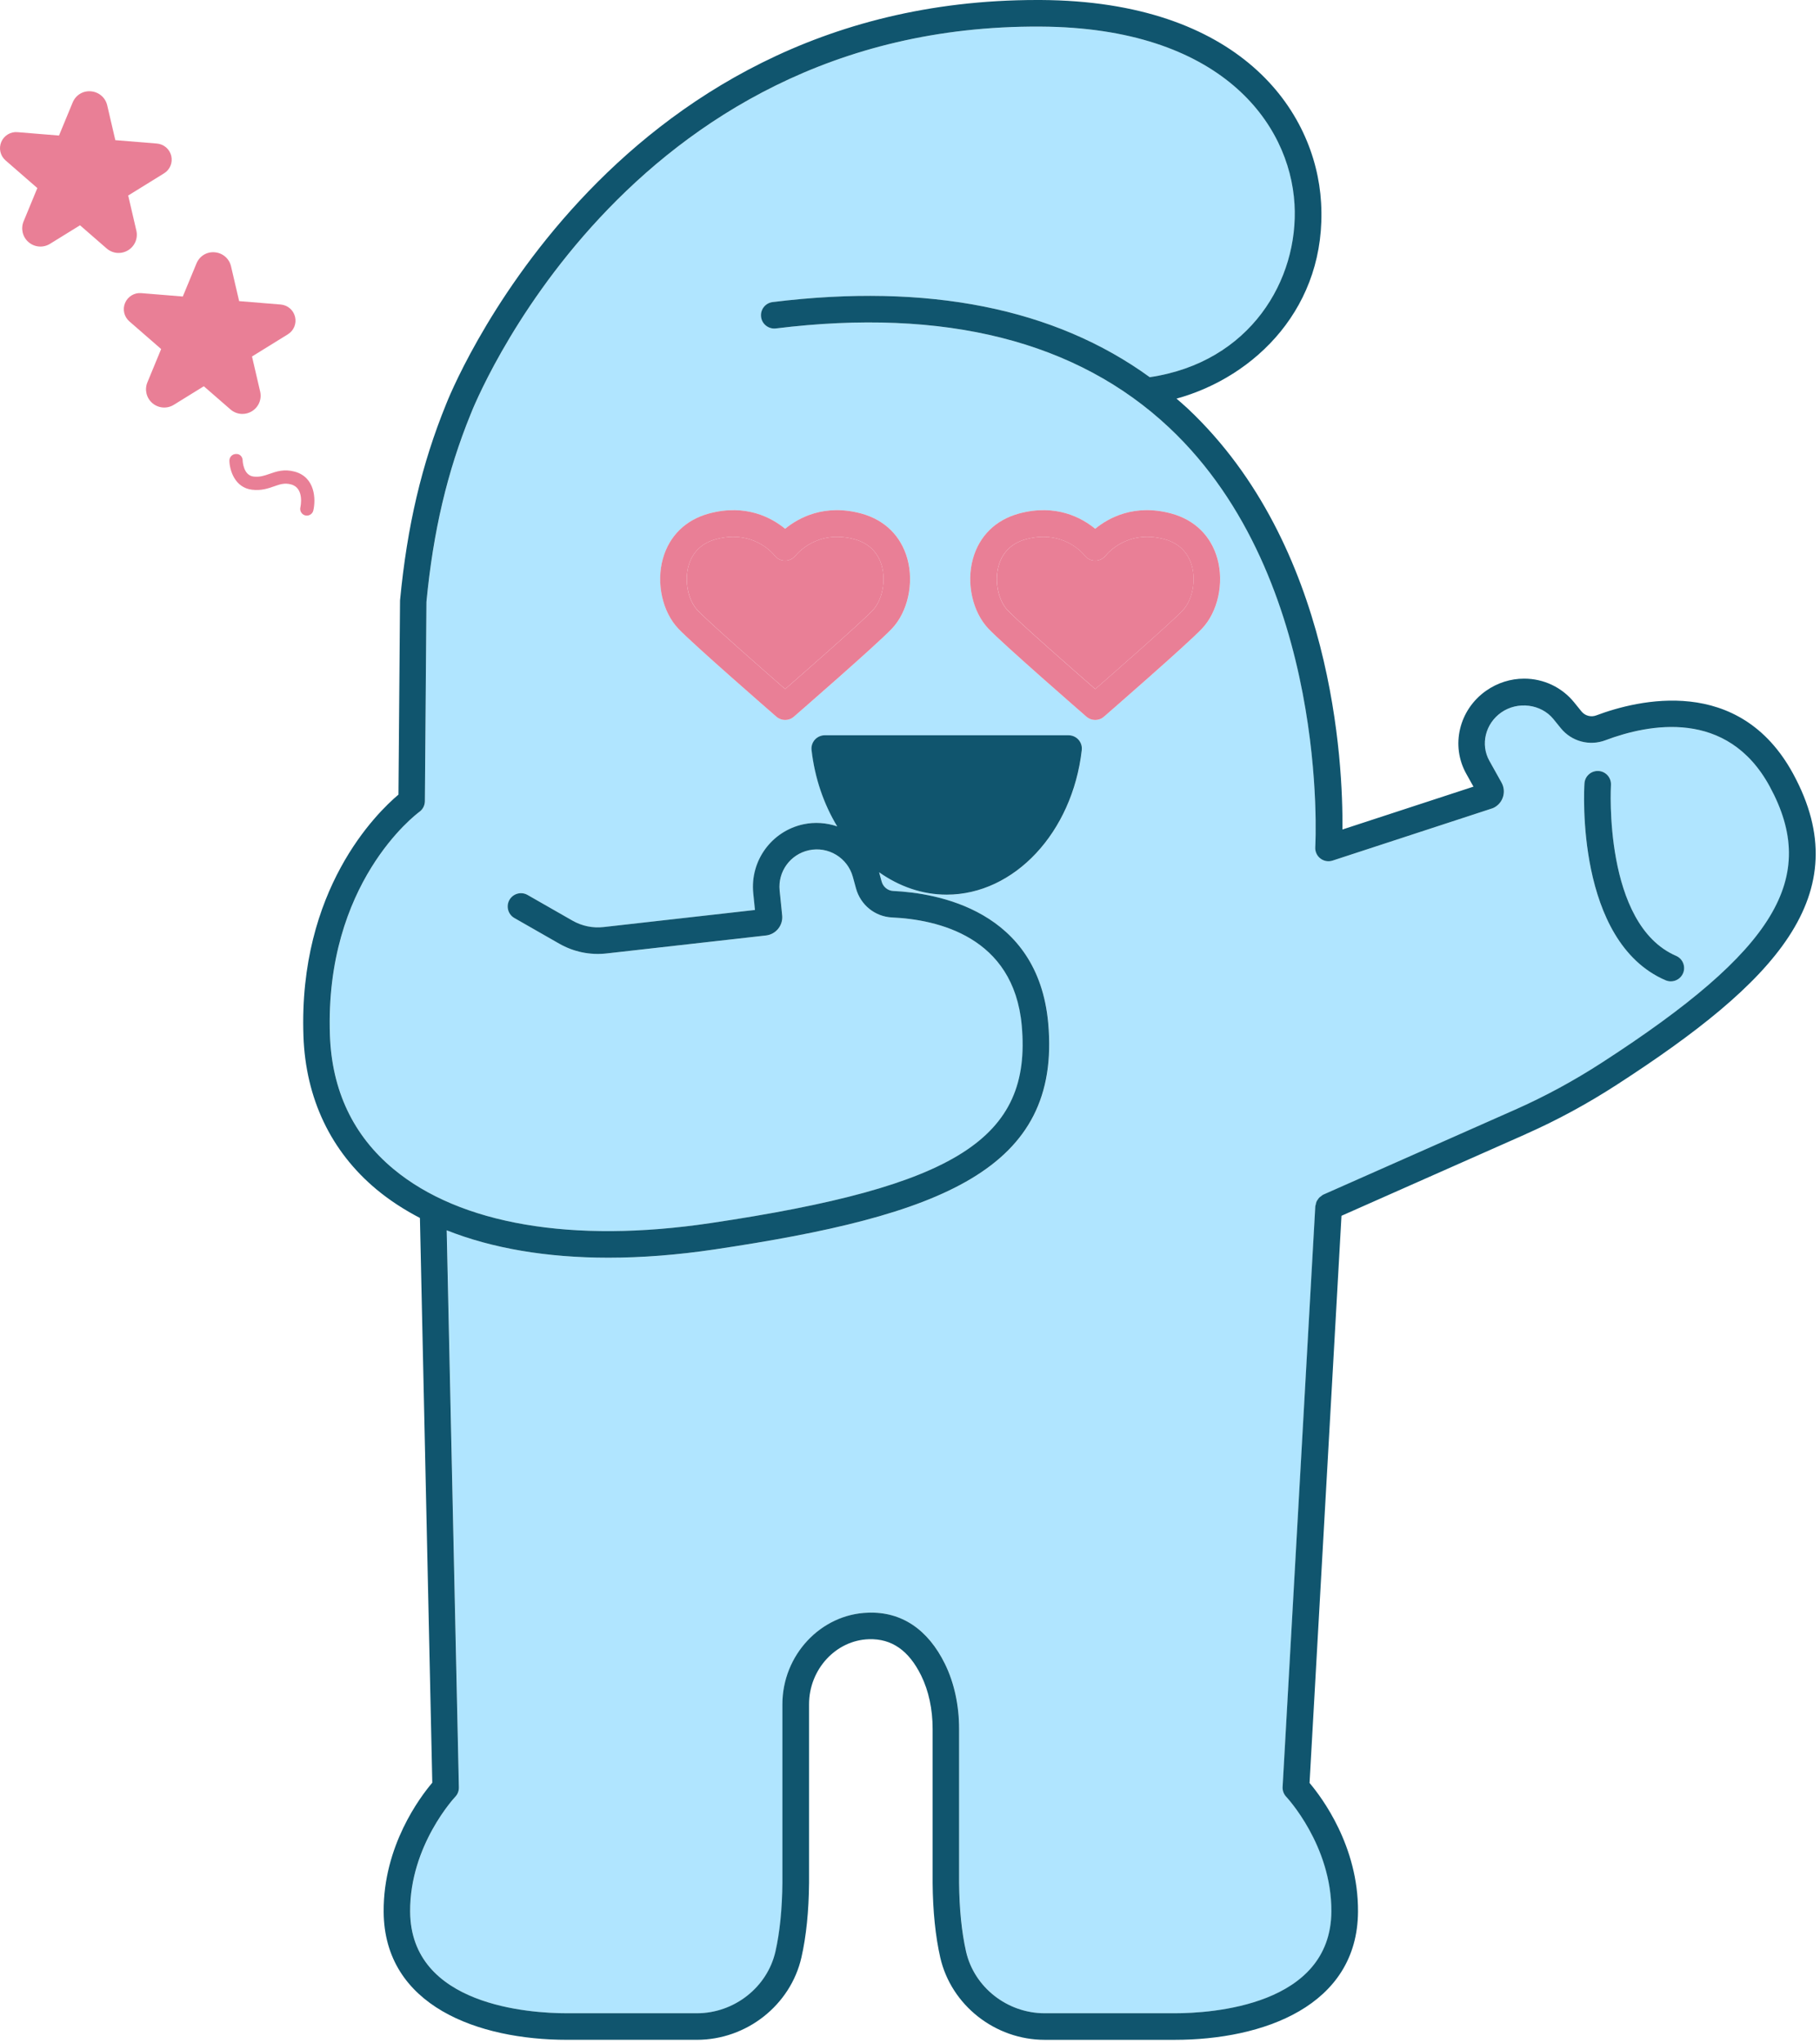 <svg width="147" height="165" viewBox="0 0 147 165" fill="none" xmlns="http://www.w3.org/2000/svg">
<path d="M94.052 43.545C91.021 42.723 89.383 44.775 89.314 44.864C89.109 45.127 88.757 45.287 88.457 45.281C88.123 45.279 87.807 45.125 87.607 44.858C87.553 44.791 86.403 43.351 84.264 43.351C83.838 43.351 83.373 43.409 82.873 43.545C81.43 43.934 80.872 44.931 80.658 45.697C80.308 46.941 80.627 48.488 81.397 49.296C82.336 50.282 86.73 54.135 88.464 55.648C90.195 54.135 94.591 50.282 95.528 49.296C96.298 48.488 96.617 46.939 96.267 45.697C96.051 44.931 95.495 43.934 94.052 43.545Z" fill="#E97F96"/>
<path d="M69.006 43.545C65.977 42.728 64.337 44.775 64.268 44.864C64.063 45.127 63.698 45.287 63.411 45.281C63.077 45.279 62.761 45.125 62.56 44.858C62.507 44.791 61.356 43.351 59.217 43.351C58.792 43.351 58.327 43.409 57.826 43.545C56.384 43.934 55.825 44.931 55.612 45.697C55.264 46.941 55.583 48.488 56.351 49.296C57.29 50.282 61.684 54.135 63.417 55.648C65.149 54.135 69.543 50.282 70.482 49.296C71.252 48.488 71.57 46.939 71.221 45.697C71.005 44.931 70.448 43.934 69.006 43.545Z" fill="#E97F96"/>
<path d="M129.694 59.779C128.394 60.276 126.934 59.884 126.066 58.802L125.469 58.068C124.483 56.857 122.591 56.61 121.262 57.54C119.978 58.444 119.566 60.124 120.305 61.449L121.282 63.198C121.476 63.545 121.523 63.946 121.414 64.326C121.307 64.703 121.058 65.016 120.717 65.206C120.657 65.239 120.595 65.266 120.53 65.288L107.643 69.504C107.305 69.615 106.935 69.55 106.653 69.332C106.372 69.114 106.216 68.771 106.239 68.417C106.252 68.201 107.434 46.77 94.462 34.557C87.015 27.546 76.318 24.842 62.676 26.529C62.095 26.598 61.552 26.184 61.479 25.596C61.407 25.009 61.824 24.472 62.411 24.399C74.971 22.849 85.194 24.891 92.873 30.464C101.008 29.26 104.919 22.585 104.563 16.491C104.18 9.925 98.578 2.228 84.048 2.15C50.354 1.945 38.148 33.119 38.028 33.433C36.132 38.087 34.999 42.901 34.451 48.61L34.327 64.705C34.325 65.045 34.16 65.364 33.886 65.564C33.574 65.793 26.227 71.34 26.657 83.597C26.813 88.071 28.538 91.708 31.785 94.41C37.162 98.886 46.252 100.437 57.39 98.781C77.25 95.828 83.36 91.948 82.534 82.822C81.882 75.618 75.695 74.264 72.064 74.097C70.684 74.035 69.514 73.089 69.146 71.743L68.895 70.823C68.474 69.274 66.909 68.328 65.343 68.669C63.842 68.996 62.828 70.394 62.981 71.923L63.186 73.928C63.266 74.734 62.681 75.462 61.877 75.551L49.008 77.002C47.67 77.153 46.346 76.88 45.177 76.212L41.556 74.142C41.042 73.848 40.864 73.192 41.158 72.677C41.451 72.163 42.108 71.985 42.622 72.279L46.243 74.349C47.014 74.79 47.884 74.97 48.77 74.87L60.987 73.492L60.849 72.141C60.584 69.526 62.32 67.133 64.888 66.574C65.835 66.37 66.774 66.45 67.631 66.741C66.56 64.972 65.821 62.877 65.558 60.578C65.523 60.273 65.621 59.971 65.823 59.741C66.028 59.514 66.317 59.383 66.625 59.383H86.318C86.623 59.383 86.915 59.514 87.119 59.741C87.322 59.971 87.42 60.273 87.384 60.578C86.625 67.236 81.933 72.255 76.471 72.255C74.502 72.255 72.636 71.594 71.016 70.447L71.216 71.184C71.337 71.627 71.717 71.936 72.162 71.959C75.648 72.119 83.843 73.477 84.673 82.633C85.744 94.465 76.022 98.185 57.706 100.909C54.712 101.354 51.85 101.574 49.153 101.574C44.18 101.574 39.769 100.824 36.09 99.362L37.073 144.351C37.08 144.636 36.973 144.912 36.775 145.117C36.739 145.155 33.107 149.039 33.136 154.369C33.167 162.001 42.836 162.593 45.798 162.593H56.293C59.311 162.593 61.98 160.499 62.641 157.612C62.994 156.052 63.184 154.178 63.204 152.048V137.636C63.204 133.672 66.309 130.356 70.126 130.244C72.823 130.144 74.965 131.593 76.336 134.384C77.081 135.909 77.475 137.721 77.475 139.621V152.057C77.495 154.178 77.684 156.05 78.038 157.614C78.699 160.499 81.368 162.593 84.386 162.593H94.88C97.841 162.593 107.501 162.001 107.543 154.369C107.572 149.039 103.937 145.155 103.902 145.115C103.697 144.901 103.59 144.609 103.605 144.313L106.245 97.412C106.247 97.363 106.272 97.321 106.283 97.274C106.299 97.194 106.312 97.116 106.345 97.04C106.37 96.987 106.406 96.943 106.437 96.894C106.481 96.825 106.523 96.76 106.584 96.702C106.628 96.66 106.679 96.633 106.73 96.598C106.782 96.562 106.824 96.515 106.884 96.489L122.389 89.622C124.784 88.563 127.156 87.276 129.44 85.796C143.438 76.739 146.974 70.91 142.955 63.519C139.531 57.222 133.184 58.475 129.702 59.781L129.694 59.779ZM72.035 50.776C70.798 52.076 64.392 57.645 64.121 57.883C63.918 58.059 63.669 58.145 63.417 58.145C63.166 58.145 62.914 58.059 62.714 57.883C62.442 57.647 56.037 52.078 54.797 50.776C53.506 49.423 52.992 47.095 53.544 45.118C54.058 43.278 55.38 41.982 57.265 41.472C60.25 40.667 62.333 41.817 63.417 42.706C64.499 41.817 66.582 40.667 69.569 41.472C71.452 41.982 72.774 43.278 73.291 45.118C73.845 47.095 73.329 49.421 72.038 50.776H72.035ZM97.08 50.776C95.842 52.076 89.436 57.645 89.165 57.883C88.962 58.059 88.713 58.145 88.462 58.145C88.21 58.145 87.959 58.059 87.758 57.883C87.487 57.647 81.081 52.078 79.841 50.776C78.55 49.423 78.036 47.095 78.588 45.118C79.102 43.278 80.424 41.982 82.309 41.472C85.294 40.667 87.377 41.817 88.462 42.706C89.543 41.817 91.626 40.667 94.614 41.472C96.496 41.982 97.819 43.278 98.335 45.118C98.889 47.095 98.373 49.421 97.082 50.776H97.08ZM135.937 78.605C135.761 79.01 135.367 79.252 134.951 79.252C134.808 79.252 134.664 79.223 134.526 79.163C127.252 76.023 127.94 63.783 127.973 63.265C128.011 62.673 128.516 62.228 129.11 62.261C129.702 62.297 130.15 62.809 130.114 63.398C130.108 63.51 129.487 74.647 135.376 77.191C135.919 77.425 136.17 78.057 135.935 78.602L135.937 78.605Z" fill="#B0E5FF"/>
<path d="M69.566 41.472C66.582 40.667 64.496 41.817 63.414 42.705C62.333 41.815 60.249 40.667 57.262 41.472C55.379 41.982 54.057 43.278 53.541 45.118C52.987 47.095 53.503 49.42 54.794 50.776C56.032 52.076 62.437 57.645 62.711 57.883C62.914 58.059 63.163 58.145 63.414 58.145C63.666 58.145 63.917 58.059 64.118 57.883C64.389 57.647 70.795 52.078 72.032 50.776C73.323 49.423 73.838 47.095 73.286 45.118C72.771 43.278 71.449 41.982 69.564 41.472H69.566ZM70.481 49.298C69.542 50.284 65.148 54.137 63.417 55.65C61.685 54.137 57.289 50.284 56.35 49.298C55.58 48.49 55.261 46.943 55.611 45.699C55.827 44.933 56.383 43.936 57.825 43.547C58.328 43.411 58.791 43.353 59.217 43.353C61.353 43.353 62.506 44.791 62.56 44.86C62.76 45.127 63.076 45.281 63.41 45.283C63.697 45.289 64.062 45.129 64.267 44.867C64.336 44.778 65.976 42.73 69.005 43.547C70.448 43.936 71.006 44.933 71.22 45.699C71.567 46.943 71.249 48.49 70.481 49.298Z" fill="#E97F96"/>
<path d="M94.61 41.472C91.623 40.667 89.54 41.817 88.458 42.705C87.377 41.815 85.293 40.667 82.306 41.472C80.423 41.982 79.101 43.278 78.585 45.118C78.033 47.095 78.547 49.42 79.838 50.776C81.078 52.076 87.481 57.645 87.755 57.883C87.957 58.059 88.207 58.145 88.458 58.145C88.71 58.145 88.961 58.059 89.162 57.883C89.433 57.647 95.839 52.078 97.076 50.776C98.367 49.423 98.882 47.095 98.329 45.118C97.815 43.278 96.493 41.982 94.608 41.472H94.61ZM95.525 49.298C94.586 50.284 90.192 54.137 88.46 55.65C86.729 54.137 82.333 50.284 81.394 49.298C80.624 48.49 80.305 46.943 80.655 45.699C80.868 44.931 81.427 43.936 82.87 43.547C83.373 43.411 83.835 43.353 84.26 43.353C86.397 43.353 87.55 44.791 87.604 44.86C87.804 45.127 88.12 45.281 88.454 45.283C88.754 45.289 89.106 45.129 89.311 44.867C89.38 44.778 91.02 42.725 94.049 43.547C95.492 43.936 96.05 44.933 96.264 45.699C96.611 46.943 96.293 48.49 95.525 49.298Z" fill="#E97F96"/>
<path d="M19.579 33.429C19.84 33.429 20.103 33.36 20.338 33.217C20.886 32.888 21.158 32.247 21.013 31.624L20.354 28.79L23.25 26.999C23.731 26.703 23.964 26.135 23.831 25.585C23.699 25.038 23.232 24.639 22.671 24.593L19.315 24.319L18.66 21.508C18.516 20.882 17.986 20.428 17.347 20.375C16.693 20.315 16.112 20.686 15.867 21.281L14.765 23.947L11.407 23.673C10.857 23.622 10.32 23.947 10.102 24.466C9.884 24.984 10.022 25.583 10.447 25.953L13.016 28.189L11.905 30.88C11.662 31.472 11.825 32.149 12.315 32.563C12.802 32.977 13.496 33.028 14.04 32.692L16.463 31.194L18.614 33.066C18.89 33.306 19.232 33.429 19.579 33.429Z" fill="#E97F96"/>
<path d="M9.58 20.429C9.84 20.429 10.103 20.36 10.338 20.217C10.886 19.888 11.158 19.247 11.013 18.624L10.354 15.79L13.25 13.999C13.731 13.703 13.964 13.135 13.831 12.585C13.699 12.038 13.232 11.639 12.671 11.593L9.315 11.319L8.66 8.508C8.516 7.882 7.986 7.428 7.347 7.375C6.693 7.315 6.112 7.686 5.867 8.281L4.765 10.947L1.407 10.673C0.857 10.622 0.32 10.947 0.102 11.466C-0.116 11.984 0.022 12.583 0.447 12.953L3.016 15.189L1.905 17.88C1.663 18.472 1.825 19.149 2.315 19.563C2.802 19.977 3.497 20.028 4.04 19.692L6.463 18.194L8.614 20.066C8.89 20.306 9.232 20.429 9.58 20.429Z" fill="#E97F96"/>
<path d="M24.786 41.639C25.029 41.639 25.249 41.472 25.307 41.225C25.516 40.335 25.467 38.53 23.785 38.085C22.941 37.862 22.327 38.076 21.784 38.265C21.356 38.414 20.989 38.543 20.488 38.488C19.651 38.392 19.602 37.248 19.6 37.188C19.591 36.892 19.38 36.64 19.053 36.665C18.757 36.671 18.521 36.916 18.527 37.212C18.545 37.951 18.95 39.389 20.366 39.551C21.109 39.638 21.655 39.447 22.138 39.278C22.61 39.113 22.983 38.98 23.509 39.122C24.602 39.411 24.274 40.918 24.259 40.983C24.194 41.27 24.375 41.559 24.662 41.626C24.702 41.635 24.744 41.639 24.784 41.639H24.786Z" fill="#E97F96"/>
<path d="M123.247 91.583C125.747 90.479 128.22 89.137 130.597 87.597C143.33 79.357 150.155 72.284 144.831 62.492C140.475 54.48 132.266 56.523 128.932 57.774C128.507 57.939 128.017 57.807 127.735 57.456L127.134 56.714C126.145 55.501 124.676 54.807 123.105 54.807C122.008 54.807 120.946 55.145 120.029 55.786C117.841 57.327 117.153 60.213 118.433 62.497L119.01 63.53L108.428 66.991C108.482 61.649 107.703 44.086 95.942 33.004C95.644 32.723 95.332 32.463 95.025 32.193C101.391 30.444 107.193 24.764 106.703 16.364C106.265 8.87 100.073 0.087 84.059 0C83.956 0 83.854 0 83.751 0C48.772 0 36.145 32.345 36.031 32.645C34.064 37.473 32.884 42.478 32.31 48.495L32.183 64.173C30.42 65.66 24.095 71.836 24.509 83.668C24.684 88.707 26.723 92.99 30.409 96.057C31.457 96.929 32.633 97.693 33.917 98.363L34.916 143.971C33.93 145.13 30.959 149.072 30.988 154.374C31.019 162.012 38.658 164.735 45.796 164.735H56.29C60.299 164.735 63.849 161.939 64.73 158.084C65.12 156.372 65.327 154.345 65.347 152.052V137.632C65.347 134.816 67.517 132.461 70.188 132.383C72.02 132.328 73.406 133.289 74.406 135.324C75.009 136.554 75.327 138.039 75.327 139.617V152.063C75.347 154.347 75.554 156.372 75.944 158.089C76.825 161.941 80.375 164.737 84.384 164.737H94.878C102.009 164.737 109.644 162.015 109.686 154.378C109.715 149.099 106.77 145.17 105.771 143.991L108.351 98.187L123.254 91.585L123.247 91.583ZM106.721 96.595C106.67 96.629 106.619 96.658 106.574 96.7C106.514 96.758 106.472 96.822 106.427 96.891C106.394 96.94 106.361 96.983 106.336 97.038C106.303 97.112 106.289 97.192 106.274 97.272C106.265 97.319 106.241 97.361 106.236 97.41L103.596 144.311C103.579 144.607 103.688 144.899 103.892 145.112C103.928 145.15 107.563 149.034 107.534 154.367C107.491 161.999 97.832 162.591 94.871 162.591H84.377C81.359 162.591 78.69 160.497 78.029 157.612C77.675 156.05 77.486 154.176 77.466 152.054V139.619C77.466 137.718 77.072 135.907 76.326 134.382C74.955 131.589 72.814 130.142 70.117 130.242C66.299 130.353 63.194 133.67 63.194 137.634V152.046C63.174 154.176 62.985 156.047 62.631 157.61C61.97 160.497 59.302 162.591 56.283 162.591H45.789C42.827 162.591 33.16 161.999 33.127 154.367C33.098 149.036 36.73 145.152 36.766 145.115C36.964 144.91 37.071 144.634 37.064 144.349L36.08 99.36C39.76 100.822 44.173 101.572 49.143 101.572C51.841 101.572 54.703 101.352 57.697 100.907C76.013 98.182 85.732 94.463 84.664 82.631C83.836 73.474 75.639 72.117 72.153 71.956C71.708 71.936 71.327 71.625 71.207 71.182L71.007 70.445C72.627 71.591 74.492 72.252 76.462 72.252C81.924 72.252 86.616 67.233 87.375 60.576C87.411 60.271 87.313 59.968 87.11 59.739C86.905 59.512 86.616 59.381 86.309 59.381H66.615C66.311 59.381 66.019 59.512 65.814 59.739C65.612 59.968 65.514 60.271 65.549 60.576C65.812 62.875 66.551 64.97 67.621 66.739C66.765 66.45 65.823 66.368 64.879 66.572C62.311 67.131 60.575 69.524 60.84 72.139L60.978 73.49L48.761 74.868C47.875 74.968 47.004 74.787 46.234 74.347L42.613 72.277C42.099 71.983 41.444 72.161 41.148 72.675C40.855 73.189 41.033 73.846 41.547 74.14L45.168 76.21C46.337 76.877 47.661 77.151 48.999 77L61.868 75.549C62.671 75.46 63.259 74.732 63.177 73.926L62.972 71.921C62.816 70.392 63.831 68.994 65.333 68.667C66.9 68.326 68.463 69.272 68.886 70.821L69.137 71.74C69.504 73.085 70.675 74.031 72.055 74.095C75.685 74.26 81.875 75.615 82.525 82.82C83.351 91.948 77.241 95.825 57.381 98.779C46.243 100.435 37.153 98.883 31.776 94.407C28.528 91.705 26.803 88.066 26.648 83.595C26.22 71.338 33.568 65.791 33.877 65.562C34.153 65.361 34.315 65.043 34.318 64.703L34.444 48.608C34.992 42.899 36.125 38.085 38.021 33.431C38.141 33.117 50.345 1.943 84.041 2.148C98.571 2.226 104.173 9.922 104.556 16.488C104.912 22.582 101.001 29.26 92.866 30.462C85.187 24.888 74.964 22.847 62.404 24.396C61.817 24.47 61.398 25.004 61.472 25.594C61.543 26.181 62.086 26.596 62.669 26.526C76.313 24.839 87.008 27.544 94.455 34.555C107.427 46.767 106.247 68.201 106.232 68.415C106.209 68.771 106.365 69.114 106.646 69.33C106.926 69.548 107.298 69.613 107.636 69.501L120.523 65.286C120.588 65.263 120.65 65.237 120.71 65.203C121.051 65.014 121.3 64.7 121.407 64.324C121.516 63.944 121.469 63.543 121.275 63.196L120.298 61.446C119.557 60.122 119.969 58.442 121.255 57.538C122.584 56.608 124.474 56.855 125.462 58.065L126.059 58.8C126.929 59.882 128.389 60.273 129.687 59.777C133.168 58.468 139.516 57.217 142.939 63.514C146.956 70.906 143.422 76.735 129.424 85.792C127.143 87.272 124.77 88.558 122.373 89.618L106.868 96.484C106.808 96.511 106.768 96.558 106.715 96.593L106.721 96.595Z" fill="#10556E"/>
<path d="M134.525 79.165C134.663 79.225 134.808 79.254 134.95 79.254C135.364 79.254 135.761 79.012 135.936 78.607C136.172 78.064 135.921 77.431 135.378 77.195C129.486 74.651 130.109 63.514 130.116 63.403C130.152 62.81 129.704 62.301 129.112 62.265C128.518 62.232 128.013 62.677 127.975 63.269C127.941 63.788 127.254 76.025 134.527 79.168L134.525 79.165Z" fill="#10556E"/>
</svg>
